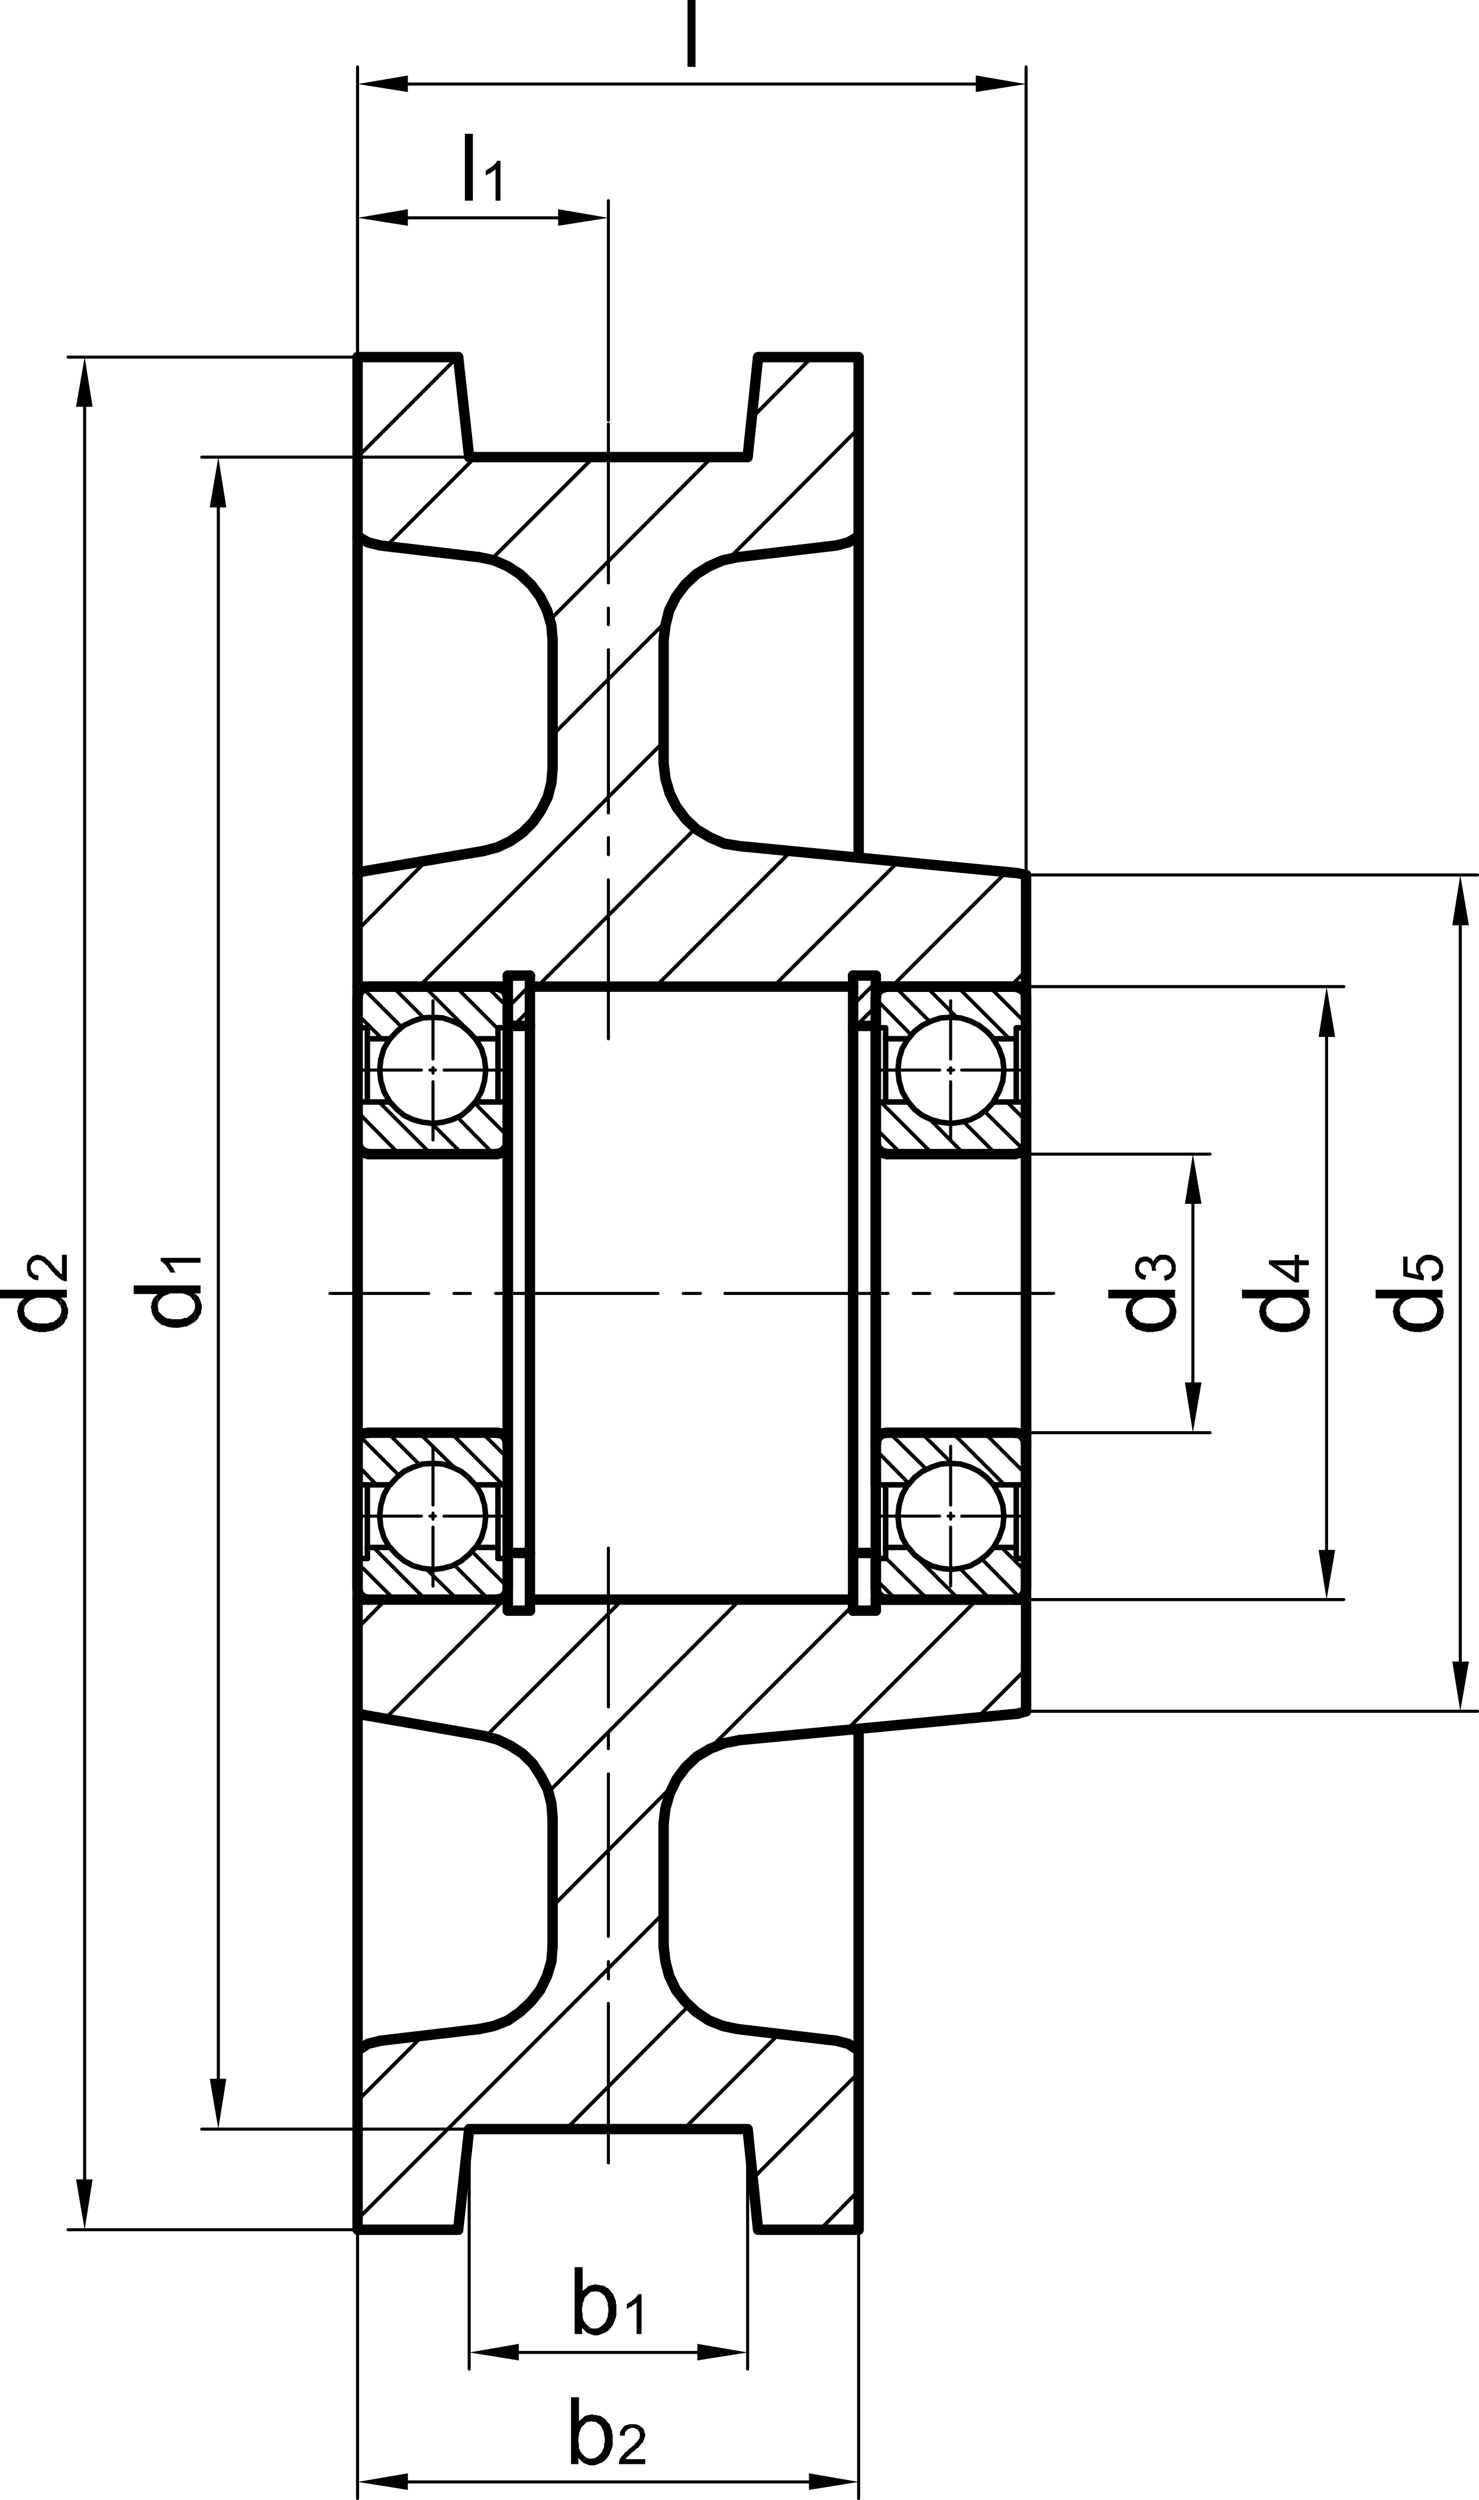 <?xml version="1.0" encoding="UTF-8"?>
<svg xmlns="http://www.w3.org/2000/svg" id="Ebene_1" viewBox="0 0 144.69 244.47">
  <defs>
    <style>.cls-1,.cls-2{fill:#000;stroke-width:0px;}.cls-3{stroke-width:.54px;}.cls-3,.cls-4,.cls-5,.cls-6{stroke-linecap:round;}.cls-3,.cls-4,.cls-5,.cls-6,.cls-7{fill:none;stroke:#000;stroke-linejoin:round;}.cls-4{stroke-width:.3px;}.cls-2{fill-rule:evenodd;}.cls-5{stroke-width:.36px;}.cls-6,.cls-7{stroke-width:1.02px;}</style>
  </defs>
  <path class="cls-6" d="M54.06,190.32v-12.54M64.92,190.32v-12M72.36,170.16l27.18-2.58M34.98,167.52l.6.18M37.2,199.56l-1.2.3-1.02.66M34.98,218.04h9.84M37.2,199.56l9.66-1.14M47.28,169.74l-11.7-2.04M34.98,34.92v183.12M100.38,85.56v81.78"></path>
  <path class="cls-4" d="M59.52,166.92v-15.54M59.52,171v-1.62M59.52,189.36v-15.9M59.52,193.5v-1.68M59.52,211.5v-15.6"></path>
  <path class="cls-6" d="M34.98,52.44l1.02.6,1.2.3M47.28,83.22l-11.7,1.98-.6.18M37.2,53.34l9.66,1.14M34.98,34.92h9.84M99.54,167.58l.84-.24M72.36,170.16l-1.5.3-1.38.54-1.32.78-1.08,1.02-.9,1.2-.66,1.38-.42,1.44-.18,1.5M54.06,177.78l-.12-1.44-.36-1.38-.66-1.26-.78-1.2-1.02-1.02-1.2-.78-1.26-.6-1.38-.36M84,200.52l-1.02-.66-1.14-.3M64.92,190.32l.18,1.5.36,1.38.66,1.38.9,1.14,1.08,1.02,1.26.84,1.38.54,1.44.3M81.84,199.56l-9.66-1.14M84,218.04h-9.84l-1.02-9.84M46.86,198.42l1.44-.3,1.38-.54,1.2-.84,1.08-1.02.9-1.14.66-1.38.42-1.38.12-1.5M73.14,208.2h-27.24l-1.08,9.84M84,169.08v48.96"></path>
  <path class="cls-4" d="M59.52,86.04v15.54M59.52,81.9v1.68M59.52,63.54v15.96M59.52,59.46v1.62M59.52,41.46v15.54"></path>
  <path class="cls-6" d="M84,34.92h-9.84l-1.02,9.78M73.14,44.7h-27.24l-1.08-9.78M100.38,85.56l-.84-.18M81.84,53.34l1.14-.3,1.02-.6M81.84,53.34l-9.66,1.14-1.44.3-1.38.6-1.26.78-1.08,1.02-.9,1.2-.66,1.32-.36,1.44-.18,1.44M64.92,62.58v12.06l.18,1.5.42,1.44.66,1.32.9,1.2,1.08,1.02,1.32.78,1.38.6,1.5.24M54.06,62.58l-.12-1.44-.42-1.44-.66-1.32-.9-1.2-1.08-1.02-1.2-.78-1.38-.6-1.44-.3M47.28,83.22l1.38-.36,1.26-.6,1.2-.84,1.02-1.02.78-1.14.66-1.32.36-1.38.12-1.38M54.06,62.58v12.6M72.36,82.74l27.18,2.64M84,83.88v-48.96"></path>
  <path class="cls-5" d="M100.38,141.12l-1.02-1.02M100.38,144.18l-4.08-4.08M98.28,145.2l-5.1-5.1M93.12,143.1l-3-3M90.6,143.64l-3.6-3.54M88.92,145.08l-3.24-3.3M85.98,145.2l-.3-.3M100.38,153.72l-2.4-2.4M99.84,156.3l-3.78-3.84M96.9,156.42l-3-3.06M93.84,156.42l-5.1-5.1M90.78,156.42l-4.14-4.08M87.66,156.42l-1.98-1.98M100.38,109.62l-1.86-1.86M100.14,112.44l-3.84-3.78M97.44,112.86l-3.18-3.18M94.32,112.86l-3.42-3.48M91.26,112.86l-5.1-5.1M88.2,112.86l-2.52-2.52M100.38,100.08l-3.6-3.6M98.76,101.58l-5.1-5.1M93.6,99.48l-3-3M90.96,99.9l-3.42-3.42M89.16,101.22l-3.48-3.54"></path>
  <path class="cls-6" d="M85.68,96.48h14.7M85.68,156.42h14.7"></path>
  <path class="cls-3" d="M88.8,101.64l-.54.9-.3,1.02-.12,1.08.12,1.08.3,1.02.54.96M85.68,107.76h3.18M88.86,101.58h-2.22"></path>
  <line class="cls-6" x1="86.76" y1="96.48" x2="99.3" y2="96.48"></line>
  <path class="cls-4" d="M91.92,104.64h-5.7M93.3,104.64h-.54M99.84,104.64h-5.76"></path>
  <path class="cls-6" d="M99.3,112.86h-12.54M100.38,96.48h-14.7"></path>
  <line class="cls-3" x1="85.68" y1="145.2" x2="88.86" y2="145.2"></line>
  <path class="cls-4" d="M91.92,148.26h-5.7M93.3,148.26h-.54M99.84,148.26h-5.76"></path>
  <line class="cls-6" x1="99.3" y1="140.1" x2="86.76" y2="140.1"></line>
  <line class="cls-3" x1="88.86" y1="151.32" x2="86.64" y2="151.32"></line>
  <path class="cls-6" d="M100.38,156.42h-14.7M86.76,156.42h12.54"></path>
  <polyline class="cls-3" points="88.8 145.2 88.26 146.16 87.96 147.18 87.84 148.26 87.96 149.34 88.26 150.36 88.8 151.32"></polyline>
  <path class="cls-6" d="M85.68,152.34v-7.08M83.46,95.4v62.1M85.68,95.4v62.1"></path>
  <line class="cls-3" x1="86.64" y1="151.26" x2="86.64" y2="145.26"></line>
  <path class="cls-6" d="M83.46,151.86h2.22M83.46,157.5h2.22"></path>
  <line class="cls-3" x1="86.64" y1="151.32" x2="86.64" y2="152.4"></line>
  <polyline class="cls-6" points="85.68 152.4 85.68 155.34 85.74 155.76 85.98 156.12 86.34 156.36 86.76 156.42"></polyline>
  <line class="cls-3" x1="86.64" y1="152.4" x2="85.68" y2="152.4"></line>
  <line class="cls-7" x1="85.2" y1="153.96" x2="86.16" y2="153.96"></line>
  <path class="cls-6" d="M85.68,111.72l.06.42.24.36.36.24.42.12M85.68,107.76v37.44"></path>
  <line class="cls-7" x1="85.2" y1="142.56" x2="86.16" y2="142.56"></line>
  <path class="cls-6" d="M85.68,100.56v7.14M86.76,140.1l-.42.06-.36.24-.24.36-.06.42"></path>
  <line class="cls-3" x1="86.64" y1="101.64" x2="86.64" y2="107.7"></line>
  <line class="cls-7" x1="85.2" y1="110.4" x2="86.16" y2="110.4"></line>
  <path class="cls-5" d="M83.76,100.32l1.92-1.92M83.46,98.28l2.22-2.22M83.46,95.94l.6-.54"></path>
  <path class="cls-6" d="M85.68,100.5v-2.94M83.46,100.32h2.22M83.46,95.4h2.22"></path>
  <polyline class="cls-3" points="85.68 100.5 86.64 100.5 86.64 101.58"></polyline>
  <polyline class="cls-6" points="86.76 96.48 86.34 96.6 85.98 96.78 85.74 97.14 85.68 97.56"></polyline>
  <line class="cls-7" x1="85.2" y1="98.94" x2="86.16" y2="98.94"></line>
  <line class="cls-6" x1="100.38" y1="152.34" x2="100.38" y2="145.26"></line>
  <path class="cls-4" d="M93,149.34v5.76M93,147.96v.6M93,141.42v5.76"></path>
  <path class="cls-3" d="M99.42,152.4v-1.08M88.86,151.32l.6.72.78.6.9.48.9.24.96.12.96-.12.96-.24.84-.48.78-.6.66-.72M99.42,151.26v-6M97.2,151.32l.54-.96.36-1.02.12-1.08-.12-1.08-.36-1.02-.54-.96"></path>
  <path class="cls-6" d="M99.3,156.42l.42-.06.36-.24.24-.36.06-.42M100.38,155.34v-2.94"></path>
  <line class="cls-3" x1="100.38" y1="152.4" x2="99.42" y2="152.4"></line>
  <line class="cls-7" x1="99.9" y1="153.96" x2="100.86" y2="153.96"></line>
  <line class="cls-3" x1="99.42" y1="151.32" x2="97.2" y2="151.32"></line>
  <path class="cls-6" d="M99.3,112.86l.42-.12.36-.24.24-.36.06-.42M100.38,107.76v37.44"></path>
  <path class="cls-3" d="M97.2,145.2h3.18M97.2,145.2l-.66-.72-.78-.6-.84-.42-.96-.3-.96-.06-.96.06-.9.3-.9.42-.78.6-.6.72"></path>
  <line class="cls-7" x1="99.9" y1="142.56" x2="100.86" y2="142.56"></line>
  <polyline class="cls-6" points="100.38 141.18 100.32 140.76 100.08 140.4 99.72 140.16 99.3 140.1"></polyline>
  <path class="cls-4" d="M93,103.56v-5.7M93,104.94v-.54M93,111.48v-5.7"></path>
  <line class="cls-6" x1="100.38" y1="100.56" x2="100.38" y2="107.7"></line>
  <path class="cls-3" d="M88.86,107.76l.6.72.78.6.9.42.9.24.96.12.96-.12.96-.24.84-.42.78-.6.66-.72M97.2,107.7l.54-.96.36-1.02.12-1.08-.12-1.08-.36-1.02-.54-.9M99.42,101.64v6.06"></path>
  <line class="cls-7" x1="99.9" y1="110.4" x2="100.86" y2="110.4"></line>
  <path class="cls-3" d="M97.2,101.58l-.66-.72-.78-.6-.84-.42-.96-.3-.96-.06-.96.06-.9.3-.9.42-.78.6-.6.72M97.2,107.76h3.18"></path>
  <line class="cls-6" x1="100.38" y1="97.56" x2="100.38" y2="100.5"></line>
  <polyline class="cls-3" points="100.38 100.5 99.42 100.5 99.42 101.58 97.2 101.58"></polyline>
  <polyline class="cls-6" points="100.38 97.56 100.32 97.14 100.08 96.78 99.72 96.6 99.3 96.48"></polyline>
  <line class="cls-7" x1="99.9" y1="98.94" x2="100.86" y2="98.94"></line>
  <path class="cls-4" d="M93.42,126.48h9.66M89.34,126.48h1.62M70.92,126.48h15.96M66.84,126.48h1.68M48.48,126.48h15.9M44.4,126.48h1.62M32.28,126.48h9.66"></path>
  <path class="cls-6" d="M34.98,152.34v-7.08M51.84,95.4v62.1M49.68,95.4v62.1"></path>
  <path class="cls-4" d="M42.36,149.34v5.76M42.36,147.96v.6M42.36,141.42v5.76"></path>
  <line class="cls-6" x1="49.68" y1="152.34" x2="49.68" y2="145.26"></line>
  <path class="cls-3" d="M48.72,151.26v-6M46.56,151.32l.54-.96.3-1.02.12-1.08-.12-1.08-.3-1.02-.54-.96M35.94,151.26v-6M38.1,145.2l-.54.96-.3,1.02-.12,1.08.12,1.08.3,1.02.54.96"></path>
  <path class="cls-5" d="M49.68,155.22l-3.48-3.48M47.82,156.42l-3.42-3.42M44.76,156.42l-3.06-3M41.64,156.42l-5.1-5.1M38.58,156.42l-3.6-3.6"></path>
  <polyline class="cls-3" points="38.16 151.32 38.82 152.04 39.54 152.64 40.44 153.12 41.34 153.36 42.36 153.48 43.32 153.36 44.22 153.12 45.12 152.64 45.84 152.04 46.5 151.32"></polyline>
  <path class="cls-6" d="M34.98,156.42h14.7M48.6,156.42h-12.54"></path>
  <line class="cls-3" x1="35.94" y1="152.4" x2="35.94" y2="151.32"></line>
  <polyline class="cls-6" points="34.98 152.4 34.98 155.34 35.04 155.76 35.28 156.12 35.64 156.36 36.06 156.42"></polyline>
  <line class="cls-3" x1="34.98" y1="152.4" x2="35.94" y2="152.4"></line>
  <line class="cls-7" x1="34.5" y1="153.96" x2="35.46" y2="153.96"></line>
  <line class="cls-3" x1="35.94" y1="151.32" x2="38.16" y2="151.32"></line>
  <path class="cls-6" d="M51.84,151.86h-2.16M51.84,157.5h-2.16"></path>
  <line class="cls-3" x1="48.72" y1="151.32" x2="48.72" y2="152.4"></line>
  <path class="cls-6" d="M48.6,156.42l.42-.06.36-.24.24-.36.06-.42M49.68,152.4v2.94"></path>
  <line class="cls-3" x1="48.72" y1="152.4" x2="49.68" y2="152.4"></line>
  <line class="cls-7" x1="49.2" y1="153.96" x2="50.16" y2="153.96"></line>
  <line class="cls-3" x1="46.5" y1="151.32" x2="48.72" y2="151.32"></line>
  <path class="cls-5" d="M49.68,108.06l-.3-.3M49.68,111.12l-3.24-3.24M48.3,112.86l-3.54-3.6M45.24,112.86l-3-3M42.18,112.86l-5.1-5.1M39.06,112.86l-4.08-4.14M36,112.86l-1.02-1.02"></path>
  <path class="cls-6" d="M48.6,112.86l.42-.12.36-.24.24-.36.06-.42M34.98,111.72l.06.42.24.36.36.24.42.12M49.68,107.76v37.44M34.98,107.76v37.44"></path>
  <path class="cls-5" d="M49.68,142.62l-2.52-2.52M49.2,145.2l-5.1-5.1M44.46,143.52l-3.48-3.42M41.04,143.22l-3.12-3.12M39,144.24l-3.78-3.78M36.84,145.2l-1.86-1.92"></path>
  <path class="cls-4" d="M43.44,148.26h5.7M42.06,148.26h.54M35.52,148.26h5.7"></path>
  <polyline class="cls-3" points="46.5 145.2 45.84 144.48 45.12 143.88 44.22 143.46 43.32 143.16 42.36 143.1 41.34 143.16 40.44 143.46 39.54 143.88 38.82 144.48 38.16 145.2"></polyline>
  <line class="cls-6" x1="36.06" y1="140.1" x2="48.6" y2="140.1"></line>
  <line class="cls-3" x1="38.16" y1="145.2" x2="34.98" y2="145.2"></line>
  <line class="cls-7" x1="34.5" y1="142.56" x2="35.46" y2="142.56"></line>
  <polyline class="cls-6" points="36.06 140.1 35.64 140.16 35.28 140.4 35.04 140.76 34.98 141.18"></polyline>
  <line class="cls-3" x1="49.68" y1="145.2" x2="46.5" y2="145.2"></line>
  <line class="cls-7" x1="49.2" y1="142.56" x2="50.16" y2="142.56"></line>
  <path class="cls-6" d="M36.06,112.86h12.54M49.68,141.18l-.06-.42-.24-.36-.36-.24-.42-.06"></path>
  <path class="cls-5" d="M49.68,98.52l-2.04-2.04M48.72,100.62l-4.14-4.14M46.62,101.58l-5.1-5.1M41.46,99.54l-3.06-3.06M39.3,100.44l-3.78-3.78M37.38,101.58l-2.4-2.4"></path>
  <line class="cls-6" x1="48.6" y1="96.48" x2="36.06" y2="96.48"></line>
  <path class="cls-4" d="M43.44,104.64h5.7M42.06,104.64h.54M35.52,104.64h5.7"></path>
  <line class="cls-6" x1="34.98" y1="96.48" x2="49.68" y2="96.48"></line>
  <path class="cls-4" d="M42.36,103.56v-5.7M42.36,104.94v-.54M42.36,111.48v-5.7"></path>
  <line class="cls-6" x1="34.98" y1="100.56" x2="34.98" y2="107.7"></line>
  <line class="cls-7" x1="34.5" y1="110.4" x2="35.46" y2="110.4"></line>
  <path class="cls-6" d="M36.06,96.48l-.42.12-.36.18-.24.36-.06.42M34.98,97.56v2.94"></path>
  <line class="cls-7" x1="34.5" y1="98.94" x2="35.46" y2="98.94"></line>
  <line class="cls-6" x1="49.68" y1="100.56" x2="49.68" y2="107.7"></line>
  <line class="cls-7" x1="49.2" y1="110.4" x2="50.16" y2="110.4"></line>
  <path class="cls-5" d="M50.22,100.32l1.62-1.62M49.68,98.52l2.16-2.16M49.68,96.24l.84-.84"></path>
  <path class="cls-6" d="M49.68,100.5v-2.94l-.06-.42-.24-.36-.36-.18-.42-.12M51.84,100.32h-2.16M51.84,95.4h-2.16"></path>
  <line class="cls-7" x1="49.2" y1="98.94" x2="50.16" y2="98.94"></line>
  <path class="cls-3" d="M38.16,107.76h-3.18M38.16,107.76l.66.72.72.6.9.42.9.24,1.02.12.96-.12.9-.24.9-.42.72-.6.66-.72M46.5,101.58h2.22v-1.08M34.98,100.5h.96v1.08M46.5,101.58l-.66-.72-.72-.6-.9-.42-.9-.3-.96-.06-1.02.06-.9.3-.9.42-.72.6-.66.72h-2.22M38.1,101.64l-.54.9-.3,1.02-.12,1.08.12,1.08.3,1.02.54.96M35.94,101.64v6.06M46.56,107.7l.54-.96.3-1.02.12-1.08-.12-1.08-.3-1.02-.54-.9M48.72,101.64v6.06M48.72,100.5h.96M49.68,107.76h-3.18"></path>
  <path class="cls-7" d="M49.2,110.4h.96M34.5,110.4h.96"></path>
  <path class="cls-6" d="M51.84,96.48h31.62M51.84,156.42h31.62"></path>
  <path class="cls-4" d="M50.76,230.04h17.46M73.14,208.56v23.1M45.9,208.56v23.1"></path>
  <polyline class="cls-2" points="50.76 229.2 50.76 230.82 45.9 230.04"></polyline>
  <polyline class="cls-2" points="68.22 229.2 68.22 230.82 73.14 230.04"></polyline>
  <polyline class="cls-2" points="57.84 227.64 56.94 227.64 57.06 227.76 58.2 227.7 58.02 227.7"></polyline>
  <polyline class="cls-2" points="58.32 223.38 58.2 223.38 58.02 223.44 57.9 223.44 57.72 223.5 57.54 223.56 57.42 223.68 57.3 223.8 57.12 223.92 57 224.04 58.26 224.04 58.38 224.1 58.56 224.1 58.74 224.16 58.86 224.28 58.98 224.34 59.16 224.52 59.22 224.64 59.28 224.76 59.34 224.88 59.4 225.06 59.46 225.24 59.46 225.42 59.52 225.66 59.52 226.08 59.46 226.32 59.46 226.5 59.4 226.68 59.34 226.8 59.28 226.98 59.22 227.1 58.86 227.46 58.68 227.58 58.56 227.64 58.38 227.7 58.2 227.7 57.06 227.76 57.18 227.88 57.3 228 57.42 228.12 57.6 228.18 57.72 228.24 57.9 228.3 58.08 228.36 58.5 228.36 58.68 228.3 58.86 228.24 58.98 228.18 59.16 228.12 59.28 228.06 59.46 227.94 59.58 227.82 59.7 227.7 59.76 227.64 59.82 227.52 59.94 227.4 60 227.22 60.06 227.1 60.12 226.92 60.18 226.8 60.3 226.44 60.3 225.36 60.24 225.18 60.24 225 60.18 224.82 60.12 224.7 60.06 224.52 60 224.34 59.88 224.22 59.76 224.1 59.7 223.98 59.46 223.74 59.28 223.68 59.16 223.56 59.04 223.5 58.86 223.5 58.68 223.44 58.5 223.44"></polyline>
  <polyline class="cls-2" points="57 221.7 56.22 221.7 56.22 228.24 56.94 228.24 56.94 227.64 57.84 227.64 57.66 227.58 57.54 227.46 57.42 227.34 57.3 227.22 57.18 227.04 57.12 226.98 57.06 226.8 57 226.68 57 226.26 56.94 226.08 56.94 225.66 57 225.48 57 225.24 57.06 225.12 57.12 224.94 57.18 224.76 57.24 224.64 57.36 224.52 57.48 224.4 57.6 224.28 57.72 224.16 57.9 224.1 58.08 224.1 58.26 224.04 57 224.04"></polyline>
  <polyline class="cls-2" points="61.62 225.12 61.5 225.18 61.44 225.24 61.32 225.3 61.32 225.78 61.44 225.72 61.5 225.66 61.62 225.6 61.74 225.6 61.92 225.42 62.04 225.36 62.1 225.3 62.22 225.24 62.28 225.18"></polyline>
  <polyline class="cls-2" points="62.76 224.34 62.46 224.34 62.4 224.4 62.34 224.52 62.28 224.58 62.22 224.64 62.1 224.76 62.04 224.82 61.98 224.88 61.86 224.94 61.8 225 61.68 225.06 61.62 225.12 62.28 225.18 62.28 228.24 62.76 228.24"></polyline>
  <path class="cls-4" d="M39.9,242.7h39.24M84,218.34v25.98M34.98,218.34v25.98"></path>
  <polyline class="cls-2" points="39.9 241.86 39.9 243.48 34.98 242.7"></polyline>
  <polyline class="cls-2" points="79.14 241.86 79.14 243.48 84 242.7"></polyline>
  <polyline class="cls-2" points="57.48 240.36 56.58 240.36 56.7 240.48 57.84 240.42 57.66 240.42"></polyline>
  <polyline class="cls-2" points="57.96 236.1 57.84 236.1 57.66 236.16 57.54 236.16 57.36 236.22 57.18 236.28 57.06 236.4 56.94 236.52 56.76 236.64 56.64 236.76 57.9 236.76 58.02 236.82 58.2 236.82 58.38 236.88 58.5 237 58.62 237.06 58.8 237.24 58.86 237.36 58.92 237.48 58.98 237.6 59.1 237.96 59.1 238.14 59.16 238.38 59.16 238.8 59.1 239.04 59.1 239.22 59.04 239.4 58.98 239.52 58.92 239.7 58.86 239.82 58.5 240.18 58.32 240.3 58.2 240.36 58.02 240.42 57.84 240.42 56.7 240.48 56.82 240.6 56.94 240.72 57.06 240.84 57.24 240.9 57.36 240.96 57.54 241.02 57.72 241.08 58.14 241.08 58.32 241.02 58.5 240.96 58.62 240.9 58.8 240.84 58.92 240.78 59.1 240.66 59.22 240.54 59.34 240.42 59.4 240.36 59.46 240.24 59.58 240.12 59.64 239.94 59.7 239.82 59.76 239.64 59.82 239.52 59.94 239.16 59.94 238.08 59.88 237.9 59.88 237.72 59.82 237.54 59.76 237.42 59.7 237.24 59.64 237.06 59.52 236.94 59.4 236.82 59.34 236.7 59.1 236.46 58.92 236.4 58.8 236.28 58.68 236.22 58.5 236.22 58.32 236.16 58.14 236.16"></polyline>
  <polyline class="cls-2" points="56.64 234.42 55.86 234.42 55.86 240.96 56.58 240.96 56.58 240.36 57.48 240.36 57.3 240.3 57.18 240.18 57.06 240.06 56.94 239.94 56.82 239.76 56.76 239.7 56.7 239.52 56.64 239.4 56.64 238.98 56.58 238.8 56.58 238.38 56.64 238.2 56.64 237.96 56.7 237.84 56.76 237.66 56.82 237.48 56.88 237.36 57 237.24 57.12 237.12 57.24 237 57.36 236.88 57.54 236.82 57.72 236.82 57.9 236.76 56.64 236.76"></polyline>
  <polyline class="cls-2" points="62.88 237.42 61.86 237.42 62.04 237.42 62.16 237.48 62.22 237.54 62.34 237.54 62.4 237.6 62.4 237.66 62.46 237.72 62.52 237.78 62.58 237.9 62.58 238.02 62.64 238.14 62.58 238.2 62.58 238.38 62.52 238.5 62.46 238.56 62.4 238.68 62.34 238.74 62.28 238.8 62.22 238.86 62.16 238.92 62.1 238.98 62.04 239.1 61.92 239.16 61.86 239.22 61.74 239.34 61.62 239.4 61.5 239.52 61.44 239.58 61.32 239.7 61.26 239.76 61.14 239.82 61.08 239.88 61.02 240 60.96 240.06 60.9 240.12 60.84 240.18 60.78 240.24 60.72 240.36 60.66 240.42 60.6 240.54 60.6 240.66 60.54 240.72 60.54 240.96 63.12 240.96 63.12 240.48 61.2 240.48 61.26 240.42 61.32 240.3 61.38 240.24 61.44 240.18 61.5 240.18 61.56 240.12 61.62 240 61.74 239.94 61.8 239.82 61.92 239.76 61.98 239.7 62.1 239.64 62.16 239.52 62.28 239.46 62.34 239.4 62.46 239.34 62.52 239.22 62.7 239.04 62.76 238.92 62.88 238.86 62.94 238.74 62.94 238.68 63 238.56 63.06 238.44 63.06 238.32 63.12 238.2 63.12 238.02 63.06 237.9 63.06 237.78 63 237.72 63 237.6 62.94 237.54"></polyline>
  <polyline class="cls-2" points="61.86 237.06 61.56 237.06 61.44 237.12 61.32 237.12 61.26 237.18 61.14 237.18 60.96 237.36 60.9 237.48 60.78 237.6 60.72 237.72 60.66 237.84 60.66 238.02 60.6 238.14 61.08 238.2 61.14 238.08 61.14 237.9 61.2 237.78 61.26 237.72 61.32 237.66 61.38 237.6 61.44 237.54 61.56 237.48 61.62 237.48 61.74 237.42 62.88 237.42 62.76 237.36 62.7 237.3 62.64 237.24 62.52 237.18 62.46 237.12 62.34 237.12 62.22 237.06 61.98 237.06"></polyline>
  <path class="cls-4" d="M39.9,8.22h55.56M100.38,85.26V6.54M34.98,34.56V6.54"></path>
  <polyline class="cls-2" points="39.9 7.38 39.9 9 34.98 8.22"></polyline>
  <polyline class="cls-2" points="95.46 7.38 95.46 9 100.38 8.22"></polyline>
  <rect class="cls-1" x="67.26" width=".78" height="6.54"></rect>
  <path class="cls-4" d="M39.9,21.3h14.7M59.52,41.1v-21.48M34.98,34.56v-14.94"></path>
  <polyline class="cls-2" points="39.9 20.46 39.9 22.08 34.98 21.3"></polyline>
  <polyline class="cls-2" points="54.6 20.46 54.6 22.08 59.52 21.3"></polyline>
  <rect class="cls-1" x="45.48" y="13.08" width=".78" height="6.54"></rect>
  <polyline class="cls-2" points="47.82 16.5 47.7 16.56 47.64 16.62 47.52 16.68 47.52 17.16 47.64 17.1 47.7 17.04 47.82 16.98 47.94 16.98 48 16.92 48.06 16.86 48.12 16.8 48.24 16.74 48.3 16.68 48.42 16.62 48.48 16.56"></polyline>
  <polyline class="cls-2" points="48.96 15.72 48.66 15.72 48.6 15.78 48.54 15.9 48.48 15.96 48.42 16.02 48.3 16.14 48.18 16.26 48.06 16.32 48 16.38 47.88 16.44 47.82 16.5 48.48 16.56 48.48 19.62 48.96 19.62"></polyline>
  <path class="cls-4" d="M8.28,213.12V39.78M34.62,34.92H6.66M34.62,218.04H6.66"></path>
  <polyline class="cls-2" points="7.44 213.12 9.06 213.12 8.28 218.04"></polyline>
  <polyline class="cls-2" points="7.44 39.78 9.06 39.78 8.28 34.92"></polyline>
  <polyline class="cls-2" points="5.94 127.8 6 127.98 6 129.66 6.12 129.54 6.24 129.42 6.36 129.24 6.42 129.06 6.54 128.94 6.6 128.76 6.6 128.58 6.66 128.4 6.66 128.04 6.6 127.86 6.54 127.68 6.48 127.5 6.42 127.38 6.36 127.26 6.24 127.14 6.12 127.02 5.94 126.9"></polyline>
  <polyline class="cls-2" points="1.68 128.22 1.68 128.28 1.74 128.46 1.74 128.64 1.86 129 1.92 129.12 2.04 129.3 2.04 129.36 2.4 129.72 2.58 129.84 2.7 129.96 2.88 130.02 2.94 130.02 3.12 130.08 3.24 130.14 3.42 130.2 3.6 130.2 3.78 130.26 4.44 130.26 4.62 130.2 4.8 130.2 4.98 130.14 5.16 130.14 5.28 130.08 5.46 129.96 5.52 129.96 5.7 129.84 5.82 129.78 6 129.66 6 128.16 6 128.28 5.94 128.46 5.88 128.64 5.82 128.76 5.7 128.88 5.52 129.06 5.4 129.12 5.28 129.24 5.16 129.3 4.98 129.3 4.62 129.42 3.72 129.42 3.54 129.36 3.36 129.36 3.18 129.3 3.06 129.24 2.94 129.12 2.82 129.06 2.46 128.7 2.4 128.52 2.4 128.34 2.34 128.16 2.34 126.96 2.22 127.08 2.1 127.2 1.98 127.32 1.86 127.5 1.86 127.56 1.8 127.68 1.74 127.86 1.74 128.04"></polyline>
  <polyline class="cls-2" points="0 126.12 0 126.96 2.34 126.96 2.34 128.16 2.4 127.98 2.4 127.8 2.46 127.68 2.58 127.5 2.7 127.38 2.88 127.2 3 127.14 3.12 127.08 3.3 127.02 3.42 126.96 3.6 126.9 4.8 126.9 4.98 126.96 5.16 127.02 5.28 127.08 5.46 127.14 5.58 127.26 5.64 127.32 5.76 127.5 5.88 127.62 5.94 127.8 5.94 126.9 6.54 126.9 6.54 126.12"></polyline>
  <polyline class="cls-2" points="3 122.94 3 123.96 3 123.78 3.06 123.66 3.12 123.6 3.12 123.48 3.18 123.42 3.24 123.42 3.36 123.3 3.48 123.24 3.6 123.24 3.72 123.18 3.78 123.24 3.96 123.24 4.08 123.3 4.14 123.36 4.26 123.42 4.32 123.48 4.38 123.54 4.44 123.6 4.5 123.66 4.56 123.72 4.68 123.78 4.74 123.9 4.8 123.96 4.92 124.08 4.98 124.2 5.1 124.32 5.16 124.38 5.28 124.5 5.34 124.56 5.4 124.68 5.46 124.74 5.58 124.8 5.76 124.98 5.82 125.04 5.94 125.1 6 125.16 6.12 125.22 6.24 125.22 6.3 125.28 6.54 125.28 6.54 122.7 6.06 122.7 6.06 124.62 6 124.56 5.88 124.5 5.82 124.44 5.76 124.38 5.76 124.32 5.7 124.26 5.58 124.2 5.52 124.08 5.4 124.02 5.34 123.9 5.28 123.84 5.22 123.72 5.1 123.66 5.04 123.54 4.98 123.48 4.92 123.36 4.8 123.3 4.68 123.18 4.62 123.12 4.5 123.06 4.44 122.94 4.32 122.88 4.26 122.88 4.14 122.82 4.02 122.76 3.9 122.76 3.78 122.7 3.6 122.7 3.48 122.76 3.36 122.76 3.3 122.82 3.18 122.82 3.12 122.88"></polyline>
  <polyline class="cls-2" points="2.64 123.96 2.64 124.26 2.7 124.38 2.7 124.5 2.76 124.56 2.76 124.68 2.82 124.74 2.94 124.86 3.06 124.92 3.12 124.98 3.18 125.04 3.42 125.16 3.6 125.16 3.72 125.22 3.78 124.74 3.66 124.68 3.48 124.68 3.36 124.62 3.24 124.5 3.18 124.44 3.12 124.38 3.06 124.26 3.06 124.2 3 124.08 3 122.94 2.94 123.06 2.88 123.12 2.82 123.18 2.76 123.3 2.7 123.36 2.7 123.48 2.64 123.6 2.64 123.84"></polyline>
  <path class="cls-4" d="M21.36,203.28V49.62M45.54,44.7h-25.8M45.54,208.2h-25.8"></path>
  <polyline class="cls-2" points="20.52 203.28 22.14 203.28 21.36 208.2"></polyline>
  <polyline class="cls-2" points="20.52 49.62 22.14 49.62 21.36 44.7"></polyline>
  <polyline class="cls-2" points="19.02 127.38 19.08 127.56 19.08 129.24 19.32 129 19.44 128.82 19.5 128.64 19.62 128.52 19.68 128.34 19.68 128.16 19.74 127.98 19.74 127.62 19.62 127.26 19.56 127.08 19.5 126.96 19.44 126.84 19.32 126.72 19.2 126.6 19.02 126.48"></polyline>
  <polyline class="cls-2" points="14.76 127.8 14.76 127.86 14.82 128.04 14.82 128.22 14.94 128.58 15 128.7 15.12 128.88 15.12 128.94 15.24 129.06 15.48 129.3 15.66 129.42 15.78 129.54 15.96 129.6 16.02 129.6 16.2 129.66 16.32 129.72 16.5 129.78 16.68 129.78 16.86 129.84 17.52 129.84 17.7 129.78 17.88 129.78 18.06 129.72 18.24 129.72 18.36 129.66 18.54 129.54 18.6 129.54 18.78 129.42 18.9 129.36 19.08 129.24 19.08 127.74 19.08 127.86 18.96 128.22 18.9 128.34 18.78 128.46 18.6 128.64 18.48 128.7 18.36 128.82 18.24 128.88 18.06 128.88 17.7 129 16.8 129 16.62 128.94 16.44 128.94 16.26 128.88 16.14 128.82 16.02 128.7 15.9 128.64 15.78 128.52 15.66 128.4 15.54 128.28 15.48 128.1 15.48 127.92 15.42 127.74 15.42 126.54 15.06 126.9 14.94 127.08 14.94 127.14 14.88 127.26 14.82 127.44 14.82 127.62"></polyline>
  <polyline class="cls-2" points="13.08 125.7 13.08 126.54 15.42 126.54 15.42 127.74 15.48 127.56 15.48 127.38 15.54 127.26 15.66 127.08 15.78 126.96 15.9 126.84 15.96 126.78 16.08 126.72 16.2 126.66 16.38 126.6 16.5 126.54 16.68 126.48 17.88 126.48 18.24 126.6 18.36 126.66 18.54 126.72 18.66 126.84 18.72 126.9 18.84 127.08 18.96 127.2 19.02 127.38 19.02 126.48 19.62 126.48 19.62 125.7"></polyline>
  <polyline class="cls-2" points="16.5 124.14 16.56 124.26 16.62 124.32 16.68 124.44 17.16 124.44 17.1 124.32 17.04 124.26 16.98 124.14 16.98 124.02 16.92 123.96 16.86 123.9 16.8 123.84 16.74 123.72 16.68 123.66 16.62 123.54 16.56 123.48"></polyline>
  <polyline class="cls-2" points="15.72 123 15.72 123.3 15.78 123.36 15.9 123.42 15.96 123.48 16.02 123.54 16.14 123.66 16.26 123.78 16.32 123.9 16.38 123.96 16.44 124.08 16.5 124.14 16.56 123.48 19.62 123.48 19.62 123"></polyline>
  <path class="cls-4" d="M142.86,162.48v-72M100.68,85.56h43.86M100.68,167.34h43.86"></path>
  <polyline class="cls-2" points="142.08 162.48 143.7 162.48 142.86 167.34"></polyline>
  <polyline class="cls-2" points="142.08 90.48 143.7 90.48 142.86 85.56"></polyline>
  <polyline class="cls-2" points="140.52 127.8 140.58 127.98 140.58 129.66 140.7 129.54 140.82 129.42 140.94 129.24 141 129.06 141.12 128.94 141.18 128.76 141.18 128.58 141.24 128.4 141.24 128.04 141.18 127.86 141.06 127.5 141 127.38 140.94 127.26 140.82 127.14 140.7 127.02 140.52 126.9"></polyline>
  <polyline class="cls-2" points="136.26 128.22 136.26 128.28 136.32 128.46 136.32 128.64 136.44 129 136.5 129.12 136.62 129.3 136.62 129.36 136.74 129.48 136.86 129.6 136.98 129.72 137.16 129.84 137.28 129.96 137.46 130.02 137.52 130.02 137.7 130.08 137.82 130.14 138 130.2 138.18 130.2 138.36 130.26 139.02 130.26 139.2 130.2 139.38 130.2 139.56 130.14 139.74 130.14 139.86 130.08 140.04 129.96 140.1 129.96 140.28 129.84 140.4 129.78 140.58 129.66 140.58 128.16 140.58 128.28 140.52 128.46 140.46 128.64 140.4 128.76 140.28 128.88 140.1 129.06 139.98 129.12 139.86 129.24 139.74 129.3 139.56 129.3 139.38 129.36 139.2 129.42 138.3 129.42 138.12 129.36 137.94 129.36 137.76 129.3 137.64 129.24 137.52 129.12 137.4 129.06 137.16 128.82 137.04 128.7 136.98 128.52 136.98 128.34 136.92 128.16 136.92 126.96 136.68 127.2 136.56 127.32 136.44 127.5 136.44 127.56 136.38 127.68 136.32 127.86 136.32 128.04"></polyline>
  <polyline class="cls-2" points="134.58 126.12 134.58 126.96 136.92 126.96 136.92 128.16 136.98 127.98 136.98 127.8 137.04 127.68 137.16 127.5 137.28 127.38 137.4 127.26 137.46 127.2 137.58 127.14 137.7 127.08 137.88 127.02 138 126.96 138.18 126.9 139.38 126.9 139.56 126.96 139.74 127.02 139.86 127.08 140.04 127.14 140.16 127.26 140.22 127.32 140.34 127.5 140.46 127.62 140.52 127.8 140.52 126.9 141.12 126.9 141.12 126.12"></polyline>
  <polyline class="cls-2" points="140.04 124.8 140.1 125.28 140.28 125.28 140.34 125.22 140.46 125.22 140.58 125.16 140.64 125.1 140.76 125.04 140.82 124.98 140.94 124.86 141 124.74 141.06 124.68 141.06 124.56 141.12 124.5 141.18 124.38 141.18 123.72 141.12 123.6 141.06 123.48 141.06 123.42 141 123.3 140.88 123.18 140.82 123.06 140.82 124.02 140.76 124.14 140.76 124.26 140.7 124.38 140.7 124.44 140.58 124.5 140.58 124.56 140.46 124.62 140.4 124.68 140.28 124.74 140.16 124.74"></polyline>
  <polyline class="cls-2" points="138.9 123.06 138.96 124.02 138.96 123.78 139.02 123.72 139.08 123.6 139.14 123.54 139.2 123.42 139.26 123.42 139.38 123.3 139.5 123.24 140.16 123.24 140.28 123.3 140.34 123.36 140.46 123.36 140.52 123.48 140.64 123.54 140.7 123.66 140.76 123.72 140.76 123.9 140.82 124.02 140.82 123.06 140.7 123 140.64 122.94 140.52 122.88 140.4 122.82 140.34 122.82 140.22 122.76 140.1 122.76 140.04 122.7 139.5 122.7 139.44 122.76 139.32 122.76 139.2 122.82 139.14 122.88 139.02 122.94 138.96 123"></polyline>
  <polyline class="cls-2" points="138.54 123.9 138.54 124.14 138.6 124.26 138.6 124.38 138.66 124.44 138.72 124.56 138.78 124.68 138.78 123.12 138.72 123.24 138.66 123.3 138.66 123.42 138.6 123.48 138.54 123.6 138.54 123.78"></polyline>
  <polyline class="cls-2" points="137.28 122.88 137.28 124.8 139.26 125.22 139.32 124.74 139.26 124.74 139.2 124.62 139.14 124.56 139.08 124.44 139.02 124.38 138.96 124.26 138.96 124.02 138.9 123.06 138.78 123.12 138.78 124.68 137.7 124.44 137.7 122.88"></polyline>
  <path class="cls-4" d="M129.78,151.56v-50.16M100.68,96.48h30.78M100.68,156.42h30.78"></path>
  <polyline class="cls-2" points="129 151.56 130.62 151.56 129.78 156.42"></polyline>
  <polyline class="cls-2" points="129 101.4 130.62 101.4 129.78 96.48"></polyline>
  <polyline class="cls-2" points="127.44 127.8 127.5 127.98 127.5 129.66 127.62 129.54 127.74 129.42 127.86 129.24 127.92 129.06 128.04 128.94 128.1 128.76 128.1 128.58 128.16 128.4 128.16 128.04 127.98 127.5 127.92 127.38 127.86 127.26 127.74 127.14 127.62 127.02 127.44 126.9"></polyline>
  <polyline class="cls-2" points="123.18 128.22 123.18 128.28 123.24 128.46 123.24 128.64 123.36 129 123.42 129.12 123.54 129.3 123.54 129.36 123.78 129.6 123.9 129.72 124.08 129.84 124.2 129.96 124.38 130.02 124.44 130.02 124.62 130.08 124.74 130.14 124.92 130.2 125.1 130.2 125.28 130.26 125.94 130.26 126.12 130.2 126.3 130.2 126.48 130.14 126.66 130.14 126.78 130.08 126.96 129.96 127.02 129.96 127.2 129.84 127.32 129.78 127.5 129.66 127.5 128.16 127.5 128.28 127.38 128.64 127.32 128.76 127.2 128.88 127.02 129.06 126.9 129.12 126.78 129.24 126.66 129.3 126.48 129.3 126.12 129.42 125.22 129.42 125.04 129.36 124.86 129.36 124.68 129.3 124.56 129.24 124.44 129.12 124.32 129.06 124.2 128.94 124.08 128.82 123.96 128.7 123.9 128.52 123.9 128.34 123.84 128.16 123.84 126.96 123.6 127.2 123.48 127.32 123.36 127.5 123.36 127.56 123.3 127.68 123.24 127.86 123.24 128.04"></polyline>
  <polyline class="cls-2" points="121.5 126.12 121.5 126.96 123.84 126.96 123.84 128.16 123.9 127.98 123.9 127.8 123.96 127.68 124.08 127.5 124.2 127.38 124.32 127.26 124.38 127.2 124.5 127.14 124.62 127.08 124.8 127.02 124.92 126.96 125.1 126.9 126.3 126.9 126.48 126.96 126.66 127.02 126.78 127.08 126.96 127.14 127.08 127.26 127.14 127.32 127.26 127.5 127.38 127.62 127.44 127.8 127.44 126.9 128.04 126.9 128.04 126.12"></polyline>
  <polyline class="cls-2" points="124.14 123.24 124.14 123.6 126.66 125.4 127.08 125.4 127.08 123.72 128.04 123.72 128.04 123.24 127.08 123.24 127.08 122.7 126.66 122.7 126.66 124.92 124.92 123.72"></polyline>
  <polyline class="cls-2" points="124.14 123.24 124.92 123.72 126.66 123.72 126.66 124.92 126.66 123.24"></polyline>
  <path class="cls-4" d="M116.7,135.18v-17.46M99.6,112.86h18.78M99.6,140.1h18.78"></path>
  <polyline class="cls-2" points="115.92 135.18 117.54 135.18 116.7 140.1"></polyline>
  <polyline class="cls-2" points="115.92 117.72 117.54 117.72 116.7 112.86"></polyline>
  <polyline class="cls-2" points="114.36 127.8 114.42 127.98 114.42 129.66 114.54 129.54 114.66 129.42 114.78 129.24 114.84 129.06 114.96 128.94 115.02 128.76 115.02 128.58 115.08 128.4 115.08 128.04 114.96 127.68 114.9 127.5 114.84 127.38 114.78 127.26 114.66 127.14 114.54 127.02 114.36 126.9"></polyline>
  <polyline class="cls-2" points="110.1 128.22 110.1 128.28 110.16 128.46 110.16 128.64 110.28 129 110.34 129.12 110.46 129.3 110.46 129.36 110.7 129.6 110.82 129.72 111 129.84 111.12 129.96 111.3 130.02 111.36 130.02 111.54 130.08 111.66 130.14 111.84 130.2 112.02 130.2 112.2 130.26 112.86 130.26 113.04 130.2 113.22 130.2 113.4 130.14 113.58 130.14 113.7 130.08 113.88 129.96 113.94 129.96 114.12 129.84 114.24 129.78 114.42 129.66 114.42 128.16 114.42 128.28 114.3 128.64 114.24 128.76 114.12 128.88 113.94 129.06 113.82 129.12 113.7 129.24 113.58 129.3 113.4 129.3 113.04 129.42 112.14 129.42 111.96 129.36 111.78 129.36 111.6 129.3 111.48 129.24 111.36 129.12 111.24 129.06 111.12 128.94 111 128.82 110.88 128.7 110.82 128.52 110.82 128.34 110.76 128.16 110.76 126.96 110.64 127.08 110.52 127.2 110.4 127.32 110.28 127.5 110.28 127.56 110.22 127.68 110.16 127.86 110.16 128.04"></polyline>
  <polyline class="cls-2" points="108.42 126.12 108.42 126.96 110.76 126.96 110.76 128.16 110.82 127.98 110.82 127.8 110.88 127.68 111 127.5 111.12 127.38 111.24 127.26 111.3 127.2 111.42 127.14 111.54 127.08 111.72 127.02 111.84 126.96 112.02 126.9 113.22 126.9 113.4 126.96 113.58 127.02 113.7 127.08 113.88 127.14 114 127.26 114.06 127.32 114.18 127.5 114.3 127.62 114.36 127.8 114.36 126.9 114.96 126.9 114.96 126.12"></polyline>
  <polyline class="cls-2" points="113.88 124.74 113.94 125.22 114.12 125.22 114.18 125.16 114.3 125.16 114.42 125.1 114.48 125.04 114.54 124.98 114.66 124.92 114.66 123.96 114.6 124.08 114.6 124.2 114.54 124.32 114.54 124.38 114.48 124.44 114.42 124.5 114.3 124.62 114.18 124.62 114.12 124.68 114 124.74"></polyline>
  <polyline class="cls-2" points="113.04 123 113.04 123.96 113.04 123.84 113.1 123.78 113.1 123.66 113.16 123.54 113.22 123.48 113.4 123.3 113.52 123.24 113.58 123.18 114.06 123.18 114.12 123.24 114.24 123.3 114.3 123.36 114.42 123.42 114.48 123.48 114.54 123.6 114.6 123.66 114.6 123.9 114.66 123.96 114.66 124.92 114.78 124.8 114.84 124.68 114.9 124.62 114.9 124.5 114.96 124.44 115.02 124.32 115.02 123.66 114.96 123.6 114.96 123.48 114.9 123.36 114.84 123.3 114.78 123.18 114.72 123.12 114.66 123.06 114.6 122.94 114.48 122.88 114.42 122.82 114.3 122.76 114.24 122.76 114.12 122.7 113.46 122.7 113.34 122.76 113.28 122.82 113.16 122.88 113.1 122.94"></polyline>
  <polyline class="cls-2" points="112.68 124.26 113.1 124.26 113.1 124.14 113.04 124.02 113.04 123 112.98 123.12 112.92 123.18 112.86 123.3 112.86 123.42 112.8 123.3 112.74 123.24 112.68 124.14"></polyline>
  <polyline class="cls-2" points="111.36 124.86 111.42 124.92 111.54 124.98 111.6 125.04 111.72 125.1 111.84 125.1 111.96 125.16 112.02 125.16 112.14 124.68 111.96 124.68 111.84 124.62 111.78 124.56 111.66 124.5 111.54 124.38 111.48 124.32 111.48 124.2 111.42 124.08 111.42 124.02"></polyline>
  <polyline class="cls-2" points="111.06 124.02 111.06 124.32 111.12 124.44 111.12 124.5 111.18 124.62 111.24 124.68 111.3 124.8 111.36 124.86 111.42 124.02 111.42 123.9 111.48 123.78 111.48 123.72 111.54 123.6 111.6 123.54 111.66 123.48 111.72 123.42 111.84 123.42 111.9 123.36 112.2 123.36 112.32 123.42 112.38 123.48 112.44 123.54 112.56 123.6 112.56 123.66 112.62 123.72 112.62 123.84 112.68 123.96 112.68 124.14 112.74 123.24 112.68 123.12 112.62 123.06 112.5 123 112.44 123 112.38 122.94 112.26 122.88 111.84 122.88 111.72 122.94 111.66 122.94 111.54 123 111.42 123.06 111.36 123.12 111.3 123.24 111.24 123.3 111.18 123.42 111.12 123.48 111.12 123.6 111.06 123.66 111.06 123.9"></polyline>
  <path class="cls-5" d="M98.82,96.48l1.56-1.56M87.24,96.48l11.22-11.22M75.66,96.48l12.24-12.24M64.14,96.48l13.26-13.26M52.56,96.48l15.48-15.48M40.98,96.48l23.94-23.94M54.06,71.88l11.1-11.1M71.28,54.66l12.72-12.78M34.98,90.96l6.78-6.84M73.56,40.86l5.88-5.94M53.82,60.6l15.84-15.9M48.06,54.72l10.02-10.02M37.8,53.4l8.7-8.7M34.98,44.7l9.78-9.78M80.22,218.04l3.78-3.84M73.62,213.06l10.38-10.38M66.9,208.2l9.3-9.3M95.64,167.94l4.74-4.74M55.38,208.2l12-12.06M82.86,169.14l12.72-12.72M34.98,217.02l29.94-29.94M54.06,186.42l11.76-11.82M69.42,171l14.04-14.04M34.98,205.44l6.36-6.36M53.64,175.26l18.78-18.84M47.52,169.8l13.38-13.38M37.68,168.06l11.64-11.64M34.98,159.24l2.76-2.82"></path>
</svg>
